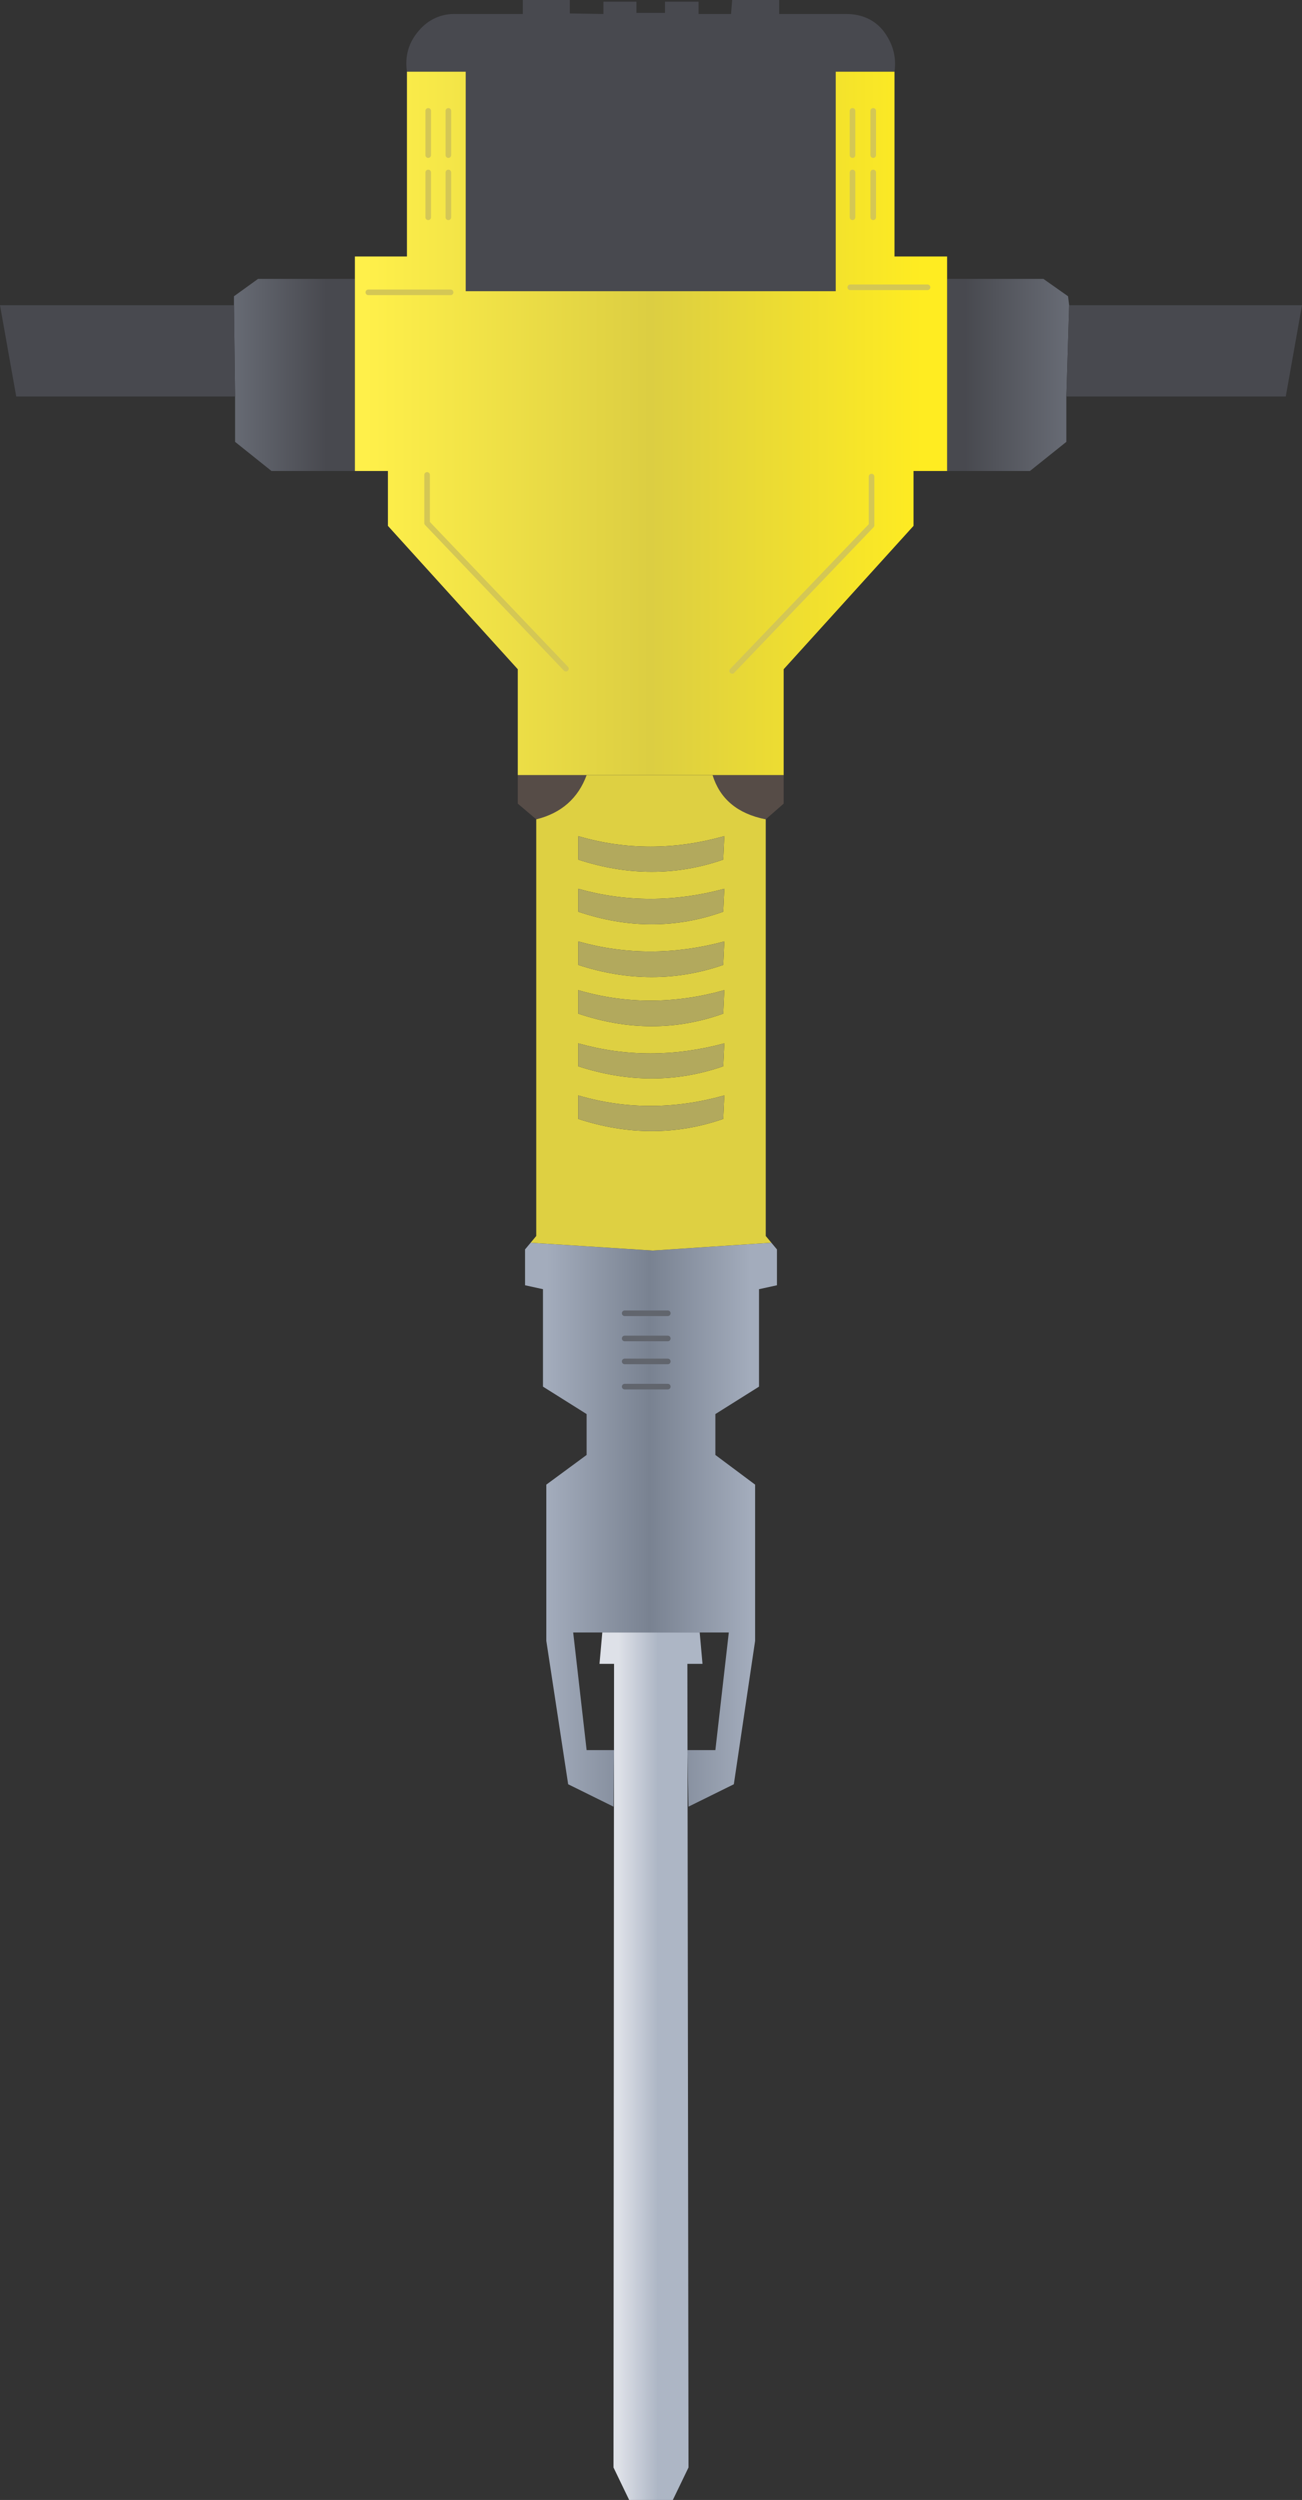 <?xml version="1.0" encoding="UTF-8"?>
<!DOCTYPE svg PUBLIC "-//W3C//DTD SVG 1.1//EN" "http://www.w3.org/Graphics/SVG/1.1/DTD/svg11.dtd">
<svg enable-background="new 0 0 232.6 446.4" viewBox="0 0 232.6 446.4" xml:space="preserve" xmlns="http://www.w3.org/2000/svg"><rect x="0" y="0" width="232.6" height="446.4" fill="#333333" stroke="none"/><defs><linearGradient gradientTransform="matrix(0,-.004,.013,0,-12.877,245.476)" gradientUnits="userSpaceOnUse" id="SVGID_1_" x1="-819.2" x2="819.2">
				<stop offset="0" stop-color="#48494f"></stop>
				<stop offset="1" stop-color="#a3acbc"></stop>
			</linearGradient><linearGradient gradientUnits="userSpaceOnUse" id="SVGID_2_" x1="172.373" x2="225.129">
				<stop offset="0" stop-color="#48494f"></stop>
				<stop offset="1" stop-color="#a3acbc"></stop>
			</linearGradient><linearGradient gradientUnits="userSpaceOnUse" id="SVGID_3_" x1="58.315" x2="9.654">
				<stop offset="0" stop-color="#48494f"></stop>
				<stop offset="1" stop-color="#a3acbc"></stop>
			</linearGradient><linearGradient gradientTransform="matrix(0,-.005,.013,0,-183.877,245.244)" gradientUnits="userSpaceOnUse" id="SVGID_4_" x1="-819.2" x2="819.2">
				<stop offset="0" stop-color="#48494f"></stop>
				<stop offset="1" stop-color="#a3acbc"></stop>
			</linearGradient><linearGradient gradientUnits="userSpaceOnUse" id="SVGID_5_" x1="110.488" x2="117.533">
				<stop offset=".004" stop-color="#dee1e8"></stop>
				<stop offset="1" stop-color="#adb6c5"></stop>
			</linearGradient><linearGradient gradientUnits="userSpaceOnUse" id="SVGID_6_" x1="65.394" x2="165.009">
				<stop offset="0" stop-color="#fff04a"></stop>
				<stop offset=".51" stop-color="#dcce42"></stop>
				<stop offset="1" stop-color="#ffec21"></stop>
			</linearGradient><linearGradient gradientUnits="userSpaceOnUse" id="SVGID_7_" x1="97.594" x2="134.13">
				<stop offset=".004" stop-color="#a3acbc"></stop>
				<stop offset=".506" stop-color="#798291"></stop>
				<stop offset="1" stop-color="#a3acbc"></stop>
			</linearGradient></defs>

	
	
		
			
				
			<path d="m211.6,49.8c-.5-2-1.7-3-3.5-3-4.9.2-9.4,1.2-13.8,3-.9.2-1.5.7-2.2,1.4-.3.3-.7.7-.9,1.1-.2.2-.3.4-.4.6l.2,1.6h21.8c-.5-1.7-.9-3.2-1.2-4.7z" fill="url(#SVGID_1_)"></path>
			
				
			<path d="m191,54.5-.2-1.6-4.4-3.1h-17.2v34.3h14.8l6.5-5.2v-8.1l.5-16.3z" fill="url(#SVGID_2_)"></path>
			<path d="m212.8,54.5h-21.8l-.5,16.3h39.2l2.9-16.3h-19.8z" fill="#48494f"></path>
			<path d="m149.3,2.5h-10.1v-2.5h-8.4l-.2,2.5h-5.8v-2.2h-6v2h-5.1v-2h-5.9v2.2l-6-.1v-2.4h-8.4v2.5h-10.2-1.7c-2.7-.1-5,1-6.7,3-1.8,2.1-2.5,4.5-2.1,7.3h10.5v39.2h66.1v-39.2h10.5c.4-2.8-.4-5.2-2-7.3-1.6-2-3.9-3-6.6-3h-1.9z" fill="#48494f"></path>
			
				
			<path d="m46.1,49.8-4.3,3.1v1.6l.2,16.3v8.1l6.5,5.2h14.9v-34.3h-17.3z" fill="url(#SVGID_3_)"></path>
			
				
			<path d="m41.8,52.9c-.2-.2-.3-.4-.3-.6-.3-.4-.6-.8-.9-1.1-.6-.7-1.3-1.1-2.2-1.4-3.4-1.5-7.1-2.5-10.9-2.8-1.7-.3-3.2-.2-4.6.5-.4.3-.7.6-1,1.2-.7,1.8-1.4,3.8-2.1,5.8h22v-1.6z" fill="url(#SVGID_4_)"></path>
			<path d="m42,70.8-.2-16.3h-22-19.8l2.9,16.3h39.1z" fill="#48494f"></path>
			<path d="m92.5,143.5 3.3,2.8c4.5-1.1 7.5-3.8 9-7.9h-12.3v5.1z" fill="#564c47"></path>
			<path d="m136.8,146.3 3.2-2.8v-5.1h-12.7c1.3,4.2 4.4,6.9 9.5,7.9z" fill="#564c47"></path>
			
				
			<path d="m125,291.5h-17.4l-.5,5.6h2.6l-.1,143.5 2.8,5.8h7.8l2.8-5.8-.2-143.5h2.7l-.5-5.6z" fill="url(#SVGID_5_)"></path>
		
		
			
				
			<path d="m159.8,12.8h-10.5v39.2h-66.1v-39.2h-10.5v33h-9.3v38.3h5.9v9.8l23.2,25.6v18.9h47.5v-18.9l23.2-25.6v-9.8h6v-38.3h-9.4v-33zm-7.9,38.5h13.8-13.8zm-86.1.9h14.7-14.7zm89.9,41.6-24.9,26 24.9-26v-8.7 8.7zm-79.4-.4 24.8,26-24.8-26v-8.6 8.6z" fill="url(#SVGID_6_)"></path>
			
				
			<path d="m138.8,229.5v-6.4l-1-1.2-21.2,1.4-21.8-1.4-1,1.2v6.4l3.2.7v17.4l7.8,4.9v7.3l-7.2,5.3v27.9l3.9,25.6 8.1,4 .1-10.1h-4.9l-2.4-21h27.8l-2.4,21h-5l.2,10.1 8.1-4 3.8-25.6v-27.9l-7.1-5.3v-7.3l7.8-4.9v-17.4l3.2-.7z" fill="url(#SVGID_7_)"></path>
			<path d="m80.5,52.2h-14.7" fill="none" stroke="#d4c755" stroke-linecap="round" stroke-linejoin="round"></path>
			<path d="m130.8,119.8 24.9-26v-8.7" fill="none" stroke="#d4c755" stroke-linecap="round" stroke-linejoin="round"></path>
			<path d="m101.1,119.4-24.8-26v-8.6" fill="none" stroke="#d4c755" stroke-linecap="round" stroke-linejoin="round"></path>
			<path d="m165.7,51.3h-13.8" fill="none" stroke="#d4c755" stroke-linecap="round" stroke-linejoin="round"></path>
		
		
			<path d="m127.3,138.4h-22.5c-1.5,4.1-4.5,6.8-9,7.9v74.4l-1,1.2 21.8,1.4 21.2-1.4-1-1.2v-74.4c-5.1-1-8.2-3.7-9.5-7.9zm2.1,20.3-.2,4.1c-8.4,3-17,3-25.9,0v-4.1c8.5,2.4 17.2,2.4 26.1,0zm0-9.4-.2,4.2c-8.4,2.9-17,2.9-25.9,0v-4.2c8.5,2.5 17.2,2.5 26.1,0zm-26.1,23v-4.2c8.5,2.4 17.2,2.4 26.1,0l-.2,4.2c-8.4,2.9-17,2.9-25.9,0zm0,8.7v-4.2c8.5,2.5 17.2,2.5 26.1,0l-.2,4.2c-8.4,3-17,3-25.9,0zm0,14.6c8.5,2.5 17.2,2.5 26.1,0l-.2,4.2c-8.4,2.9-17,2.9-25.9,0v-4.2zm25.9-5.2c-8.4,2.9-17,2.9-25.9,0v-4.1c8.5,2.4 17.2,2.4 26.1,0l-.2,4.1z" fill="#ded042"></path>
			<path d="m129.2,162.8 .2-4.1c-8.9,2.4-17.6,2.4-26.1,0v4.1c8.9,3 17.5,3 25.9,0z" fill="#b2a95d"></path>
			<path d="m129.2,153.5 .2-4.2c-8.9,2.5-17.6,2.5-26.1,0v4.2c8.9,2.9 17.5,2.9 25.9,0z" fill="#b2a95d"></path>
			<path d="m103.3,168.1v4.2c8.9,2.9 17.5,2.9 25.9,0l.2-4.2c-8.9,2.4-17.6,2.4-26.1,0z" fill="#b2a95d"></path>
			<path d="m103.3,176.8v4.2c8.9,3 17.5,3 25.9,0l.2-4.2c-8.9,2.5-17.6,2.5-26.1,0z" fill="#b2a95d"></path>
			<path d="m129.4,195.6c-8.9,2.5-17.6,2.5-26.1,0v4.2c8.9,2.9 17.5,2.9 25.9,0l.2-4.2z" fill="#b2a95d"></path>
			<path d="m103.3,190.4c8.9,2.9 17.5,2.9 25.9,0l.2-4.1c-8.9,2.4-17.6,2.4-26.1,0v4.1z" fill="#b2a95d"></path>
			
				<path d="m119.3,247.6h-7.7" fill="none" stroke="#61656d" stroke-linecap="round" stroke-linejoin="round"></path>
			<path d="m119.3,239h-7.7" fill="none" stroke="#61656d" stroke-linecap="round" stroke-linejoin="round"></path>
			
				<path d="m119.3,234.5h-7.7" fill="none" stroke="#61656d" stroke-linecap="round" stroke-linejoin="round"></path>
			
				<path d="m119.3,243.1h-7.7" fill="none" stroke="#61656d" stroke-linecap="round" stroke-linejoin="round"></path>
			<path d="m152.3,38.8v-8" fill="none" stroke="#d4c755" stroke-linecap="round" stroke-linejoin="round"></path>
			<path d="m80.1,27.7v-7.9" fill="none" stroke="#d4c755" stroke-linecap="round" stroke-linejoin="round"></path>
			<path d="m76.5,27.7v-7.9" fill="none" stroke="#d4c755" stroke-linecap="round" stroke-linejoin="round"></path>
			<path d="m156,38.8v-8" fill="none" stroke="#d4c755" stroke-linecap="round" stroke-linejoin="round"></path>
			<path d="m156,27.7v-7.9" fill="none" stroke="#d4c755" stroke-linecap="round" stroke-linejoin="round"></path>
			<path d="m80.1,38.8v-8" fill="none" stroke="#d4c755" stroke-linecap="round" stroke-linejoin="round"></path>
			<path d="m76.5,38.8v-8" fill="none" stroke="#d4c755" stroke-linecap="round" stroke-linejoin="round"></path>
			<path d="m152.3,27.7v-7.9" fill="none" stroke="#d4c755" stroke-linecap="round" stroke-linejoin="round"></path>
		
	


</svg>
